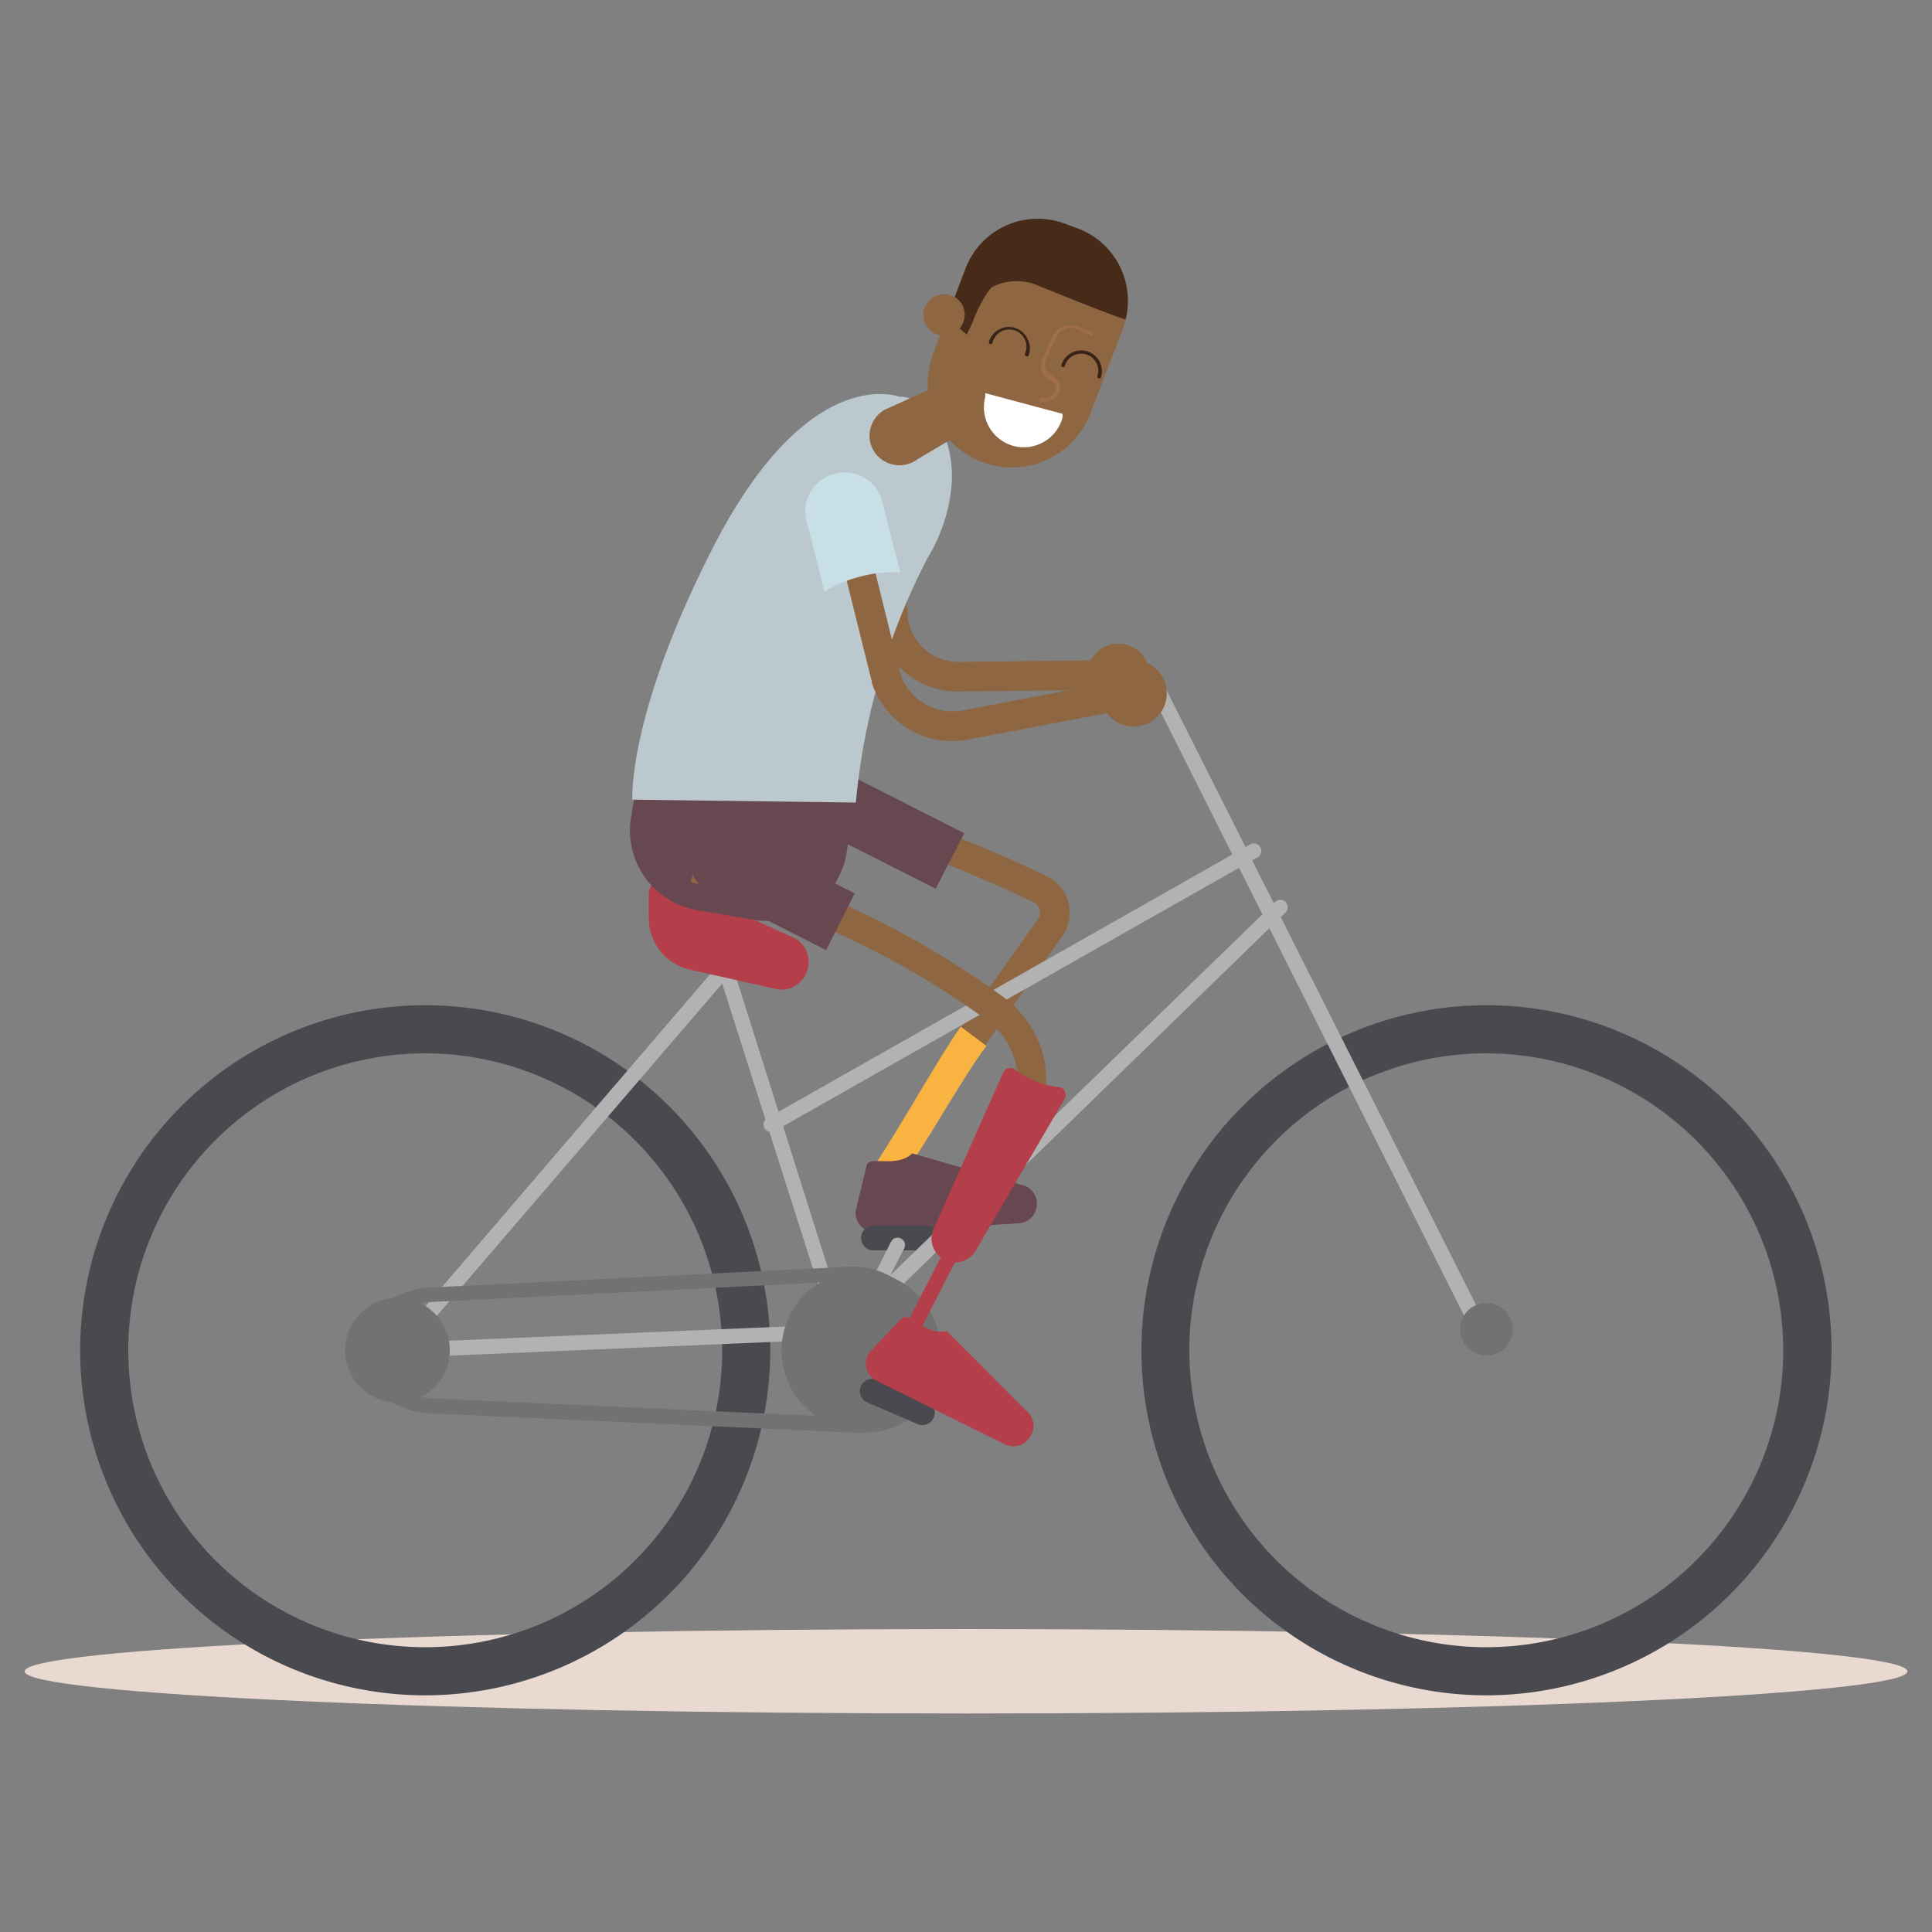 <svg id="Layer_1" data-name="Layer 1" xmlns="http://www.w3.org/2000/svg" viewBox="0 0 100 100"><rect x="0" y="0" width="100" height="100" fill="#808080" stroke="none"/><defs><style>.cls-1{fill:#ead9d0;}.cls-2{fill:#8e6742;}.cls-3{fill:#f9b341;}.cls-4{fill:#674850;}.cls-5{fill:#494a4f;}.cls-6{fill:#b2b2b2;}.cls-7{fill:#727272;}.cls-8{fill:#b43e49;}.cls-9{fill:#bbc8ce;}.cls-10{fill:#472b18;}.cls-11{fill:#c9dfe7;}.cls-12{fill:#382417;}.cls-13{fill:#fff;}.cls-14{fill:#a06f47;}</style></defs><title>iconos-categorias-discapacidad</title><path class="cls-1" d="M98.73,86.51c0-1.21-21.82-2.19-48.73-2.19s-48.73,1-48.73,2.19S23.09,88.69,50,88.69,98.73,87.71,98.73,86.51Z"/><path class="cls-2" d="M50.68,54.54l-1.26-.89,4.31-6.09a.57.57,0,0,0,.08-.48.56.56,0,0,0-.31-.38c-6-2.86-11.91-4.73-15.78-5l.11-1.53c4.05.3,10.16,2.23,16.33,5.17a2.1,2.1,0,0,1,1.14,1.36A2.15,2.15,0,0,1,55,48.44Z"/><path class="cls-3" d="M47.11,60.31l-1.84,0c1.25-1.84,3.41-5.72,4.46-7.17l1.33,1C50,55.51,48.35,58.48,47.11,60.31Z"/><path class="cls-4" d="M48.43,46l-6.16-3.12a1.65,1.65,0,0,1-.73-2.21h0A1.65,1.65,0,0,1,43.75,40l6.16,3.13Z"/><path class="cls-4" d="M44.85,60.35l-.56,2.32a1,1,0,0,0,1.07,1.1l7.36-.45a1,1,0,0,0,.94-.88h0a1,1,0,0,0-.85-1.13L47.22,59.7C46.38,60.5,44.9,59.76,44.85,60.35Z"/><path class="cls-5" d="M48,63.45H45.2a.63.63,0,0,0-.63.63h0a.64.64,0,0,0,.63.64H48a.64.64,0,0,0,.63-.64h0A.63.63,0,0,0,48,63.45Z"/><path class="cls-6" d="M44.69,68.3a.38.38,0,0,1-.17,0,.39.39,0,0,1-.17-.52l1.77-3.51a.38.38,0,1,1,.68.35L45,68.09A.39.39,0,0,1,44.69,68.3Z"/><path class="cls-5" d="M22,87.75A17.86,17.86,0,1,1,39.87,69.89,17.88,17.88,0,0,1,22,87.75Zm0-33.23A15.37,15.37,0,1,0,37.38,69.89,15.39,15.39,0,0,0,22,54.52Z"/><path class="cls-6" d="M44.08,71.11a.39.39,0,0,1-.37-.27l-.48-1.52-23.53,1,18-21,6,19L66,46.69a.37.37,0,0,1,.54,0,.38.38,0,0,1,0,.54L44,69.14l.47,1.47a.39.39,0,0,1-.25.48Zm-6.7-20.2L21.44,69.47,43,68.56Z"/><path class="cls-7" d="M44.58,74.16h-.23l-22-1c-2.14-.09-3.81-1.53-3.81-3.26s1.66-3.15,3.78-3.26l21.37-1.06A4,4,0,0,1,47.83,68l.66,2.07A2.7,2.7,0,0,1,48,72.61,4.31,4.31,0,0,1,44.58,74.16Zm-.87-7.84L22.34,67.39c-1.71.09-3.06,1.18-3.06,2.49s1.36,2.42,3.08,2.5l22,1a3.56,3.56,0,0,0,3-1.24,2,2,0,0,0,.36-1.83l-.66-2.08a3.29,3.29,0,0,0-3.39-1.91Zm0-.38Z"/><path class="cls-5" d="M76.93,87.75A17.86,17.86,0,1,1,94.8,69.89,17.88,17.88,0,0,1,76.93,87.75Zm0-33.23A15.37,15.37,0,1,0,92.3,69.89,15.39,15.39,0,0,0,76.93,54.52Z"/><path class="cls-6" d="M76.62,69.3a.38.38,0,0,1-.34-.21L59.65,36l-3.28.92a.39.39,0,0,1-.48-.27.4.4,0,0,1,.27-.47l3.9-1.09L77,68.74a.39.39,0,0,1-.17.52A.33.33,0,0,1,76.62,69.3Z"/><path class="cls-6" d="M39.91,58.59a.38.38,0,0,1-.34-.2.38.38,0,0,1,.15-.52L64.65,43.74a.39.39,0,1,1,.38.67L40.1,58.54A.45.45,0,0,1,39.91,58.59Z"/><path class="cls-7" d="M23.28,69.89a2.71,2.71,0,1,1-2.71-2.71A2.71,2.71,0,0,1,23.28,69.89Z"/><path class="cls-7" d="M48.67,69.89a4.11,4.11,0,1,1-4.1-4.1A4.1,4.1,0,0,1,48.67,69.89Z"/><path class="cls-7" d="M75.58,68.92a1.36,1.36,0,0,0,2.71,0,1.36,1.36,0,1,0-2.71,0Z"/><path class="cls-8" d="M35.72,50.19l4.44,1a1.4,1.4,0,0,0,1.69-1.38h0A1.38,1.38,0,0,0,41,48.5l-6.42-2.92a.74.74,0,0,0-1,.68v1.26A2.73,2.73,0,0,0,35.72,50.19Z"/><path class="cls-2" d="M49.53,35.79a4.15,4.15,0,0,1-4.1-3.55v-.06L44.81,23l1.53-.11L47,32.05a2.63,2.63,0,0,0,2.61,2.21l8.57-.1,0,1.54-8.58.09Z"/><path class="cls-2" d="M56.39,34.3a1.62,1.62,0,1,0,2.12-.86A1.63,1.63,0,0,0,56.39,34.3Z"/><path class="cls-4" d="M33.36,38.05l10.91,3.22-.46,2.92A4.19,4.19,0,0,1,39,47.61l-2.91-.5a4.18,4.18,0,0,1-3.42-4.84Z"/><path class="cls-9" d="M46.53,20.53s-4.7-1.82-9.62,7.8C32.47,37,32.73,41.39,32.73,41.39l11.57.15A34.21,34.21,0,0,1,48,28.9a8.74,8.74,0,0,0,1.25-3.74C49.45,22.93,48.33,20.54,46.53,20.53Z"/><path class="cls-2" d="M50.82,23.91h0a4.35,4.35,0,0,0,5.62-2.52L58.13,17a4,4,0,0,0-2.3-5.12l-.73-.27A4,4,0,0,0,50,13.86L48.3,18.3A4.36,4.36,0,0,0,50.82,23.91Z"/><path class="cls-10" d="M49.42,15.36l.57-1.5a4,4,0,0,1,5.11-2.29l.73.27a4,4,0,0,1,2.43,4.7c-1.29-.43-3.15-1.21-4.42-1.71a2.8,2.8,0,0,0-2.43,0c-.27.1-.86,1.27-1,1.66s-.25.55-.37.83l-.76-.66A2,2,0,0,0,49.42,15.36Z"/><path class="cls-2" d="M50.67,19,45.81,21.2a1.54,1.54,0,0,0-.66,2h0a1.56,1.56,0,0,0,2.34.57l4.23-2.51Z"/><path class="cls-2" d="M52.56,55a3.24,3.24,0,0,1-.26,2.23l-2.42,4.7h1.73l2.08-4,0-.09a4.76,4.76,0,0,0,.32-3.16,5.48,5.48,0,0,0-2.21-3.17,46.16,46.16,0,0,0-15.71-7.35l-.33,1.5A44.41,44.41,0,0,1,51,52.74,4,4,0,0,1,52.56,55Z"/><path class="cls-8" d="M51.93,55.51l-3.6,8.08a1.24,1.24,0,0,0,.55,1.62h0a1.23,1.23,0,0,0,1.63-.5l4.6-7.84a.42.42,0,0,0-.31-.61,4.31,4.31,0,0,1-2.24-.88A.4.4,0,0,0,51.93,55.51Z"/><path class="cls-2" d="M49.28,38.36a4.38,4.38,0,0,1-4.15-3v-.06l-2.37-9.53,1.5-.37,2.35,9.5a2.84,2.84,0,0,0,3.21,1.87l9-1.71.28,1.51-9,1.71A4.62,4.62,0,0,1,49.28,38.36Z"/><path class="cls-11" d="M42.67,30.62a7.1,7.1,0,0,1,3.93-1L45.68,26a2,2,0,0,0-2.46-1.48h0a2,2,0,0,0-1.47,2.47Z"/><path class="cls-2" d="M57,35.49A1.72,1.72,0,1,0,59,34.2,1.72,1.72,0,0,0,57,35.49Z"/><path class="cls-2" d="M49.93,16.23a1.07,1.07,0,1,1-1.15-1A1.06,1.06,0,0,1,49.93,16.23Z"/><path class="cls-12" d="M56.86,19.58h0a.09.09,0,0,1-.06-.12.83.83,0,0,0-.05-.67.85.85,0,0,0-.51-.44.89.89,0,0,0-1.12.56A.09.09,0,0,1,55,19a.09.09,0,0,1-.06-.12,1.08,1.08,0,0,1,1.36-.69,1.1,1.1,0,0,1,.62.54,1.06,1.06,0,0,1,.06.82A.1.1,0,0,1,56.86,19.58Z"/><path class="cls-12" d="M53.11,18.43h0a.09.09,0,0,1-.06-.12.89.89,0,1,0-1.68-.56.09.09,0,0,1-.12.06.09.09,0,0,1-.06-.12,1.07,1.07,0,0,1,2-.14,1.06,1.06,0,0,1,.06.82A.09.09,0,0,1,53.11,18.43Z"/><path class="cls-13" d="M55,21.42l0,.18a2.08,2.08,0,0,1-2.55,1.48h0A2.08,2.08,0,0,1,51,20.53l0-.18Z"/><path class="cls-14" d="M54.05,20.79H54l-.19,0,0-.19.19,0a.6.6,0,0,0,.62-.35.4.4,0,0,0-.14-.49l-.24-.16a.82.82,0,0,1-.29-1l.53-1.17a1,1,0,0,1,1.29-.53l.82.31-.07.18L55.68,17a.82.82,0,0,0-1,.43l-.54,1.17a.63.63,0,0,0,.23.8l.23.16a.57.57,0,0,1,.21.73A.8.8,0,0,1,54.05,20.79Z"/><path class="cls-5" d="M48,72.54l-2.61-1.12a.63.63,0,0,0-.83.33h0a.64.64,0,0,0,.33.84l2.6,1.12a.64.64,0,0,0,.84-.33h0A.64.64,0,0,0,48,72.54Z"/><path class="cls-8" d="M46.64,68.27,45,70a1,1,0,0,0,.39,1.48L52,74.75a1,1,0,0,0,1.26-.3h0A1,1,0,0,0,53.09,73L49,68.89C47.89,69.17,47,67.79,46.64,68.27Z"/><rect class="cls-8" x="45.87" y="66.66" width="4.49" height="0.77" transform="translate(-33.5 79.24) rotate(-62.83)"/><path class="cls-4" d="M42.76,49.18,36.6,46.05a1.65,1.65,0,0,1-.73-2.21h0a1.64,1.64,0,0,1,2.21-.72l6.16,3.12Z"/></svg>